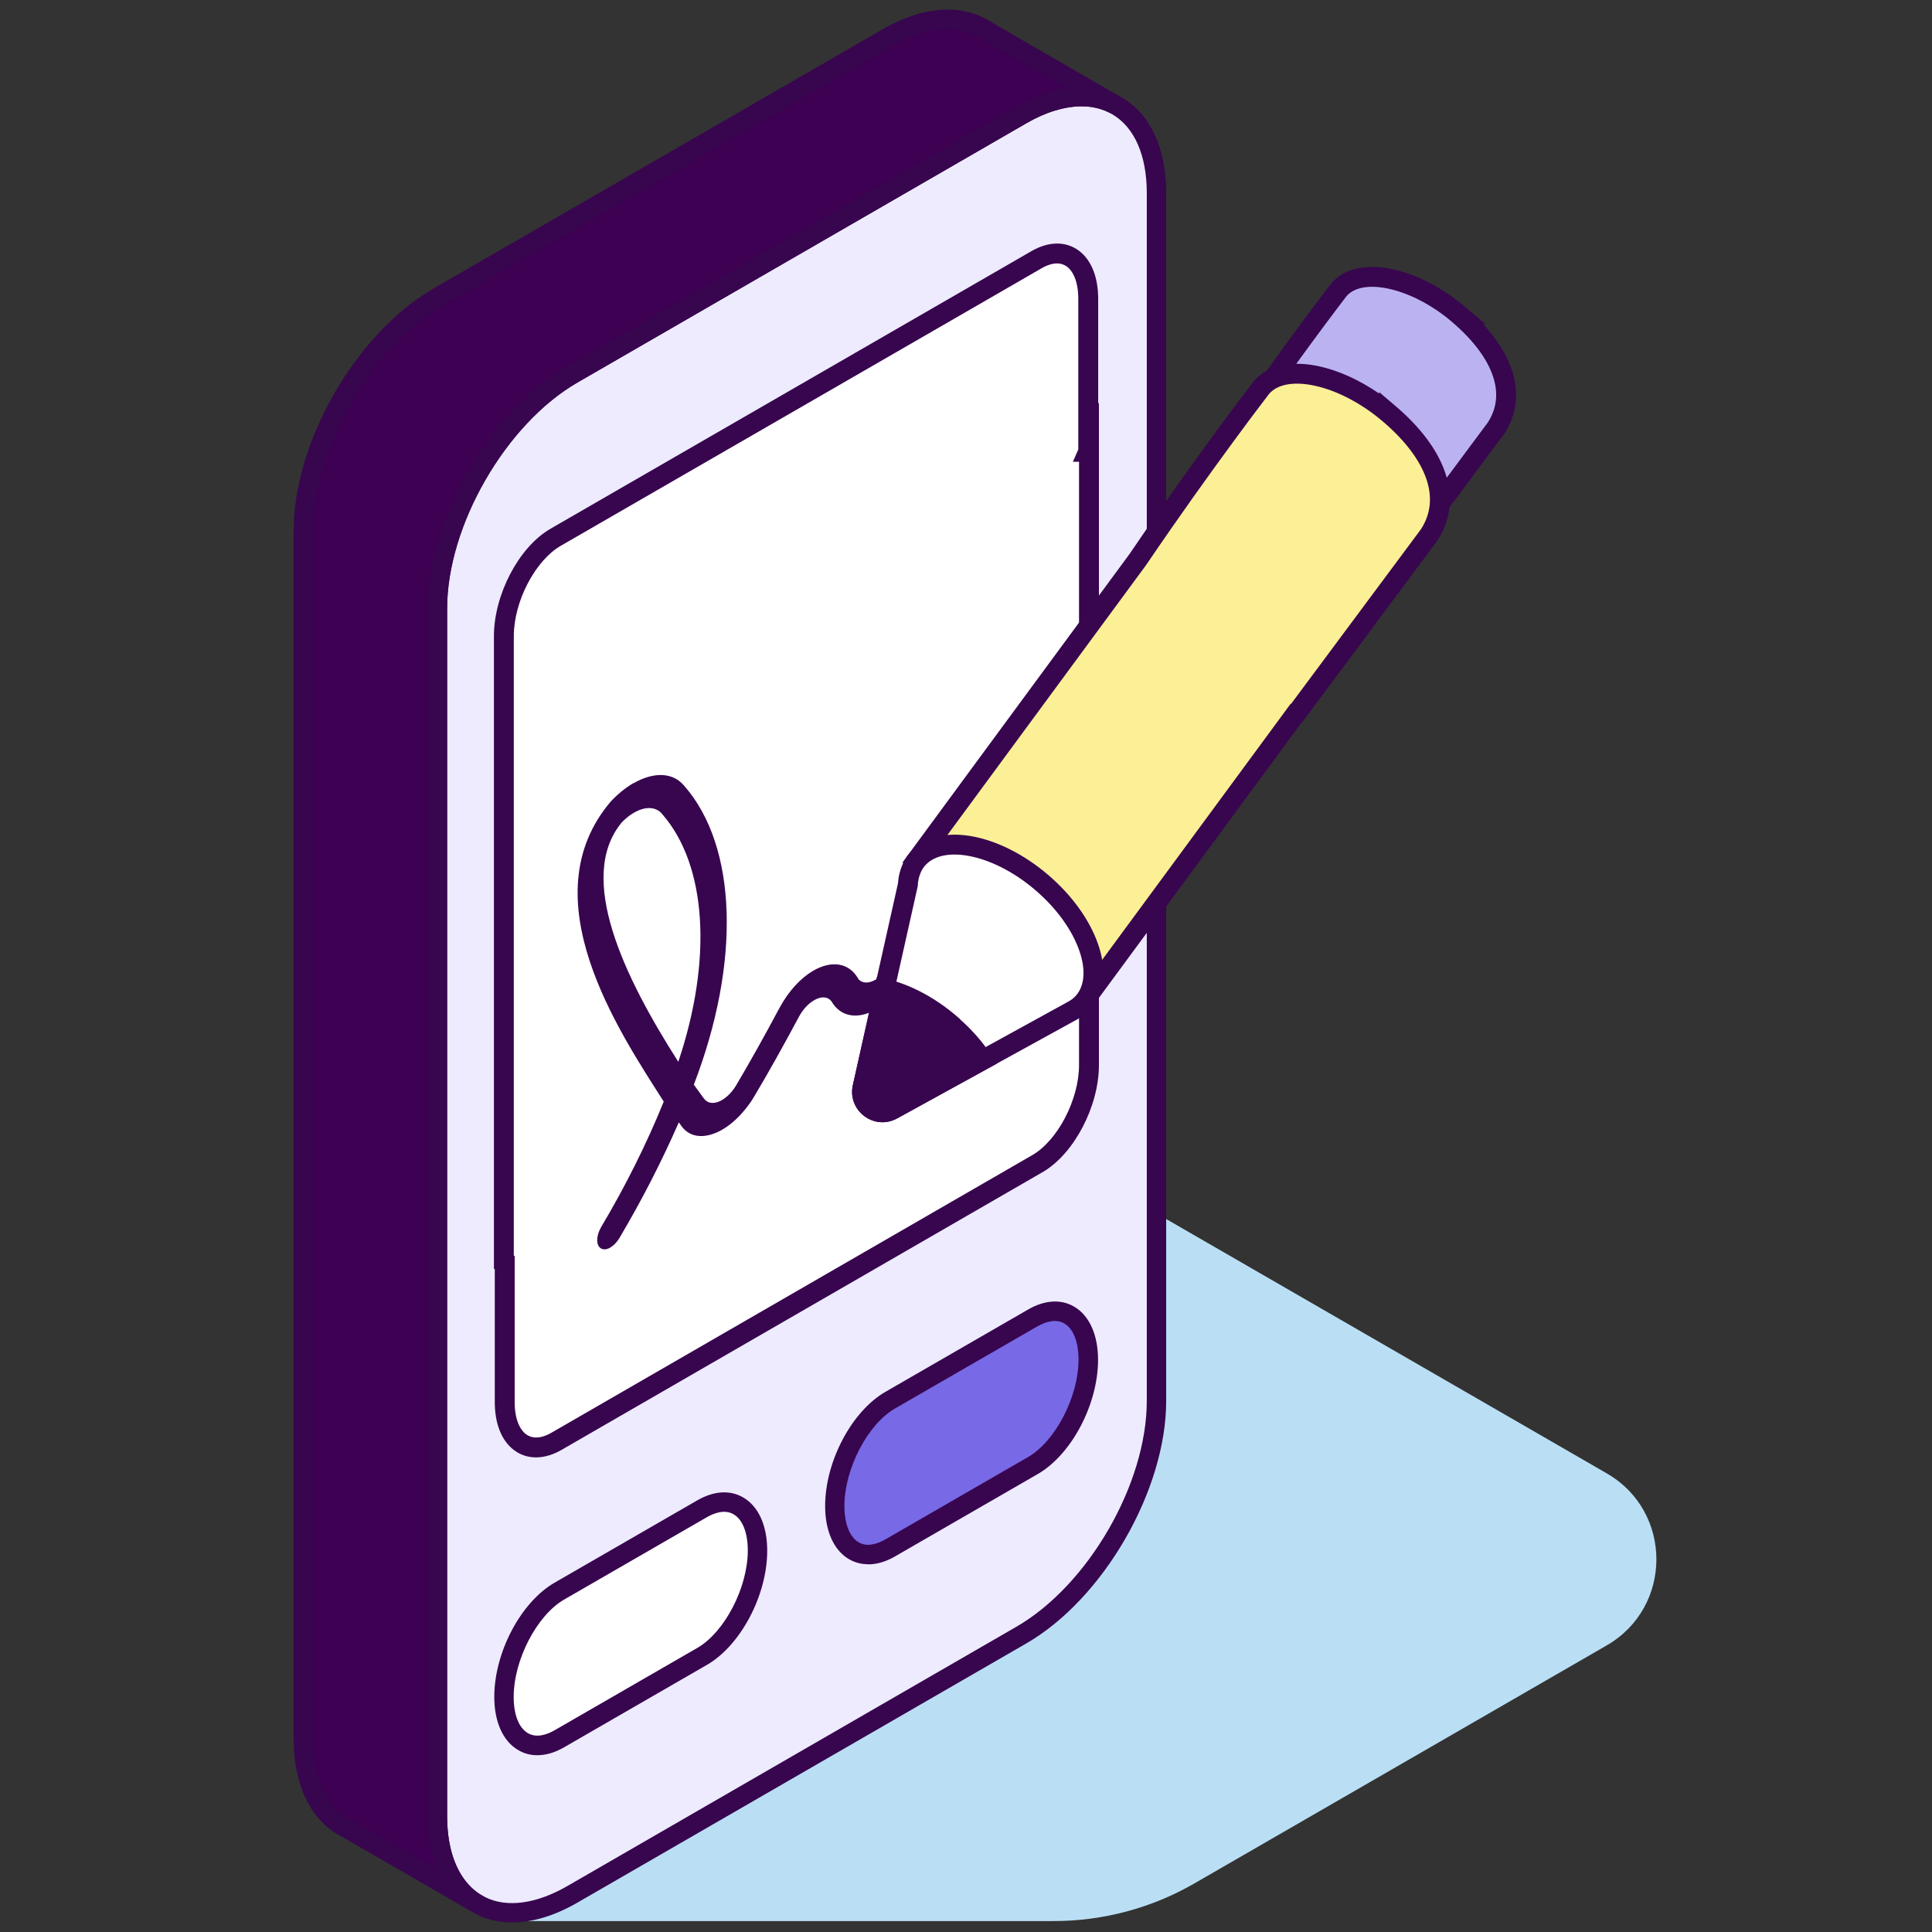 <svg width="101" height="101" viewBox="0 0 101 101" fill="none" xmlns="http://www.w3.org/2000/svg">
<rect x="0" y="0" width="101" height="101" fill="#333333" stroke="none"/>
<g clip-path="url(#clip0_162_3361)">
<path d="M26.347 100.428H55.089C57.676 100.428 60.218 99.746 62.453 98.453L83.994 86.018C87.458 84.016 87.458 79.018 83.994 77.022L58.144 62.099L26.34 100.428H26.347Z" fill="#BADFF5"/>
<path d="M60.465 10.1V73.24C60.465 77.738 57.286 83.237 53.393 85.486L29.935 99.031C28.076 100.104 26.386 100.253 25.125 99.623L24.703 99.376C23.91 98.817 23.325 97.9 23.052 96.685C22.928 96.165 22.87 95.58 22.87 94.949V31.81C22.87 27.305 26.035 21.807 29.942 19.558L53.393 6.012C53.939 5.7 54.472 5.46 54.985 5.304C56.181 4.933 57.26 4.979 58.144 5.401L58.404 5.538C59.678 6.285 60.465 7.858 60.465 10.107V10.1Z" fill="#EDEBFD"/>
<path d="M26.783 100.5C26.107 100.5 25.47 100.357 24.898 100.071L24.449 99.811C23.494 99.142 22.857 98.108 22.558 96.789C22.428 96.236 22.363 95.612 22.363 94.943V31.81C22.363 27.143 25.645 21.449 29.688 19.116L53.139 5.57C53.724 5.232 54.297 4.978 54.836 4.816C56.129 4.413 57.351 4.458 58.359 4.939L58.638 5.089C60.146 5.973 60.965 7.747 60.965 10.1V73.24C60.965 77.9 57.683 83.594 53.64 85.921L30.182 99.467C28.999 100.149 27.836 100.5 26.776 100.5H26.783ZM56.545 5.557C56.103 5.557 55.629 5.635 55.135 5.784C54.66 5.927 54.16 6.148 53.647 6.447L30.189 19.993C26.432 22.164 23.37 27.461 23.37 31.81V94.949C23.37 95.541 23.429 96.087 23.539 96.568C23.78 97.64 24.287 98.466 24.989 98.96L25.372 99.181C26.497 99.74 28.037 99.538 29.675 98.589L53.133 85.043C56.89 82.873 59.951 77.575 59.951 73.24V10.1C59.951 8.118 59.308 6.655 58.144 5.973L57.897 5.843C57.501 5.654 57.039 5.557 56.539 5.557H56.545Z" fill="#38054F"/>
<path d="M20.38 37.581V41.891C20.38 42.801 19.893 43.503 19.301 43.457L19.145 43.438C18.547 43.386 18.066 42.606 18.066 41.683V37.373C18.066 36.464 18.554 35.761 19.145 35.807L19.301 35.827C19.899 35.879 20.38 36.658 20.38 37.581Z" fill="#EDEBFD"/>
<path d="M19.353 43.958C19.353 43.958 19.295 43.958 19.262 43.958L19.08 43.938C18.235 43.86 17.553 42.866 17.553 41.683V37.374C17.553 36.672 17.787 36.048 18.203 35.664C18.482 35.404 18.827 35.281 19.178 35.307L19.36 35.333C20.205 35.411 20.881 36.399 20.881 37.588V41.898C20.881 42.599 20.647 43.223 20.231 43.607C19.977 43.841 19.665 43.971 19.347 43.971L19.353 43.958ZM19.074 36.308C19.074 36.308 18.996 36.308 18.892 36.405C18.736 36.548 18.567 36.88 18.567 37.374V41.683C18.567 42.411 18.937 42.911 19.191 42.931L19.366 42.95C19.366 42.95 19.444 42.95 19.555 42.853C19.711 42.71 19.88 42.378 19.88 41.885V37.575C19.88 36.847 19.509 36.347 19.256 36.327L19.08 36.308H19.074Z" fill="#38054F"/>
<path d="M20.38 47.539V51.849C20.38 52.765 19.893 53.467 19.301 53.415L19.145 53.396C18.547 53.35 18.066 52.564 18.066 51.654V47.344C18.066 46.428 18.554 45.726 19.145 45.778L19.301 45.797C19.899 45.843 20.38 46.629 20.38 47.539Z" fill="#EDEBFD"/>
<path d="M19.36 53.922C19.321 53.922 19.288 53.922 19.249 53.922L19.074 53.903C18.229 53.838 17.546 52.85 17.546 51.654V47.344C17.546 46.642 17.793 45.999 18.203 45.622C18.482 45.368 18.827 45.245 19.184 45.277L19.36 45.297C20.205 45.362 20.887 46.35 20.887 47.546V51.855C20.887 52.557 20.64 53.201 20.231 53.578C19.984 53.805 19.678 53.929 19.366 53.929L19.36 53.922ZM19.074 46.278C19.074 46.278 18.983 46.285 18.898 46.363C18.749 46.499 18.573 46.837 18.573 47.338V51.647C18.573 52.362 18.944 52.869 19.184 52.882L19.366 52.902C19.366 52.902 19.451 52.908 19.548 52.817C19.698 52.681 19.873 52.343 19.873 51.842V47.533C19.873 46.818 19.503 46.311 19.262 46.298L19.08 46.278C19.08 46.278 19.08 46.278 19.074 46.278Z" fill="#38054F"/>
<path d="M51.619 1.618L51.437 1.514C50.156 0.734 48.362 0.831 46.386 1.975L22.928 15.514C19.035 17.763 15.856 23.256 15.856 27.76V90.9C15.856 93.135 16.643 94.715 17.91 95.463L18.177 95.606L24.703 99.375C23.91 98.816 23.325 97.9 23.052 96.684C22.928 96.165 22.87 95.579 22.87 94.949V31.81C22.87 27.305 26.035 21.806 29.942 19.557L53.393 6.012C53.939 5.7 54.472 5.459 54.986 5.303C56.181 4.933 57.26 4.978 58.144 5.401L51.619 1.624V1.618Z" fill="#3E0052"/>
<path d="M15.35 90.899V27.76C15.35 25.397 16.18 22.811 17.493 20.538C18.807 18.265 20.633 16.255 22.675 15.075L46.132 1.536C48.195 0.342 50.193 0.171 51.688 1.074L51.688 1.073L51.87 1.178C51.892 1.19 51.914 1.205 51.934 1.221L58.398 4.962C58.634 5.098 58.719 5.396 58.593 5.637C58.466 5.877 58.171 5.976 57.926 5.858C57.181 5.503 56.238 5.446 55.136 5.787L55.133 5.788C54.664 5.93 54.166 6.153 53.645 6.45L53.647 6.451L30.195 19.996L30.194 19.997C28.337 21.066 26.627 22.928 25.38 25.091C24.133 27.253 23.377 29.667 23.377 31.809V94.949C23.377 95.4 23.409 95.818 23.472 96.199L23.545 96.567L23.547 96.573C23.798 97.691 24.324 98.488 24.995 98.961C25.217 99.117 25.276 99.42 25.13 99.648C24.984 99.877 24.684 99.95 24.449 99.814L17.923 96.045V96.044L17.671 95.909C17.665 95.906 17.659 95.903 17.653 95.899C16.178 95.029 15.35 93.243 15.35 90.899ZM16.363 90.899C16.363 93.025 17.107 94.397 18.165 95.023L18.417 95.159L18.431 95.166L22.837 97.712C22.724 97.424 22.629 97.119 22.557 96.796V96.795C22.423 96.23 22.362 95.607 22.362 94.949V31.809C22.362 29.447 23.19 26.859 24.502 24.584C25.814 22.309 27.64 20.298 29.689 19.118L53.14 5.572L53.142 5.571C53.712 5.245 54.28 4.988 54.838 4.818C55.15 4.722 55.457 4.651 55.758 4.605L51.364 2.063C51.343 2.051 51.324 2.037 51.305 2.022L51.185 1.954C51.181 1.952 51.177 1.95 51.173 1.947C50.108 1.299 48.524 1.324 46.641 2.414H46.64L23.182 15.953C21.33 17.023 19.62 18.884 18.371 21.045C17.122 23.206 16.363 25.618 16.363 27.76V90.899Z" fill="#38054F"/>
<path d="M36.708 78.875L29.24 83.184C27.641 84.107 26.347 86.584 26.347 88.716C26.347 90.848 27.641 91.823 29.24 90.906L36.708 86.597C38.307 85.674 39.6 83.198 39.6 81.066C39.6 78.934 38.307 77.959 36.708 78.875Z" fill="white"/>
<path d="M53.998 68.891L46.529 73.201C44.93 74.124 43.637 76.6 43.637 78.732C43.637 80.864 44.93 81.839 46.529 80.923L53.998 76.613C55.596 75.69 56.89 73.214 56.89 71.082C56.89 68.95 55.596 67.975 53.998 68.891Z" fill="#7869E6"/>
<path d="M28.089 91.758C27.732 91.758 27.4 91.673 27.095 91.491C26.295 91.03 25.84 90.016 25.84 88.709C25.84 86.382 27.225 83.763 28.986 82.742L36.455 78.433C37.312 77.939 38.164 77.88 38.853 78.284C39.653 78.745 40.108 79.759 40.108 81.065C40.108 83.392 38.723 86.012 36.962 87.032L29.493 91.342C29.012 91.621 28.538 91.758 28.089 91.758ZM36.962 79.31L29.493 83.62C28.063 84.445 26.854 86.779 26.854 88.709C26.854 89.645 27.127 90.334 27.602 90.607C28.063 90.874 28.609 90.672 28.986 90.458L36.455 86.148C37.885 85.323 39.093 82.989 39.093 81.059C39.093 80.123 38.821 79.434 38.346 79.161C37.885 78.894 37.339 79.096 36.962 79.31Z" fill="#38054F"/>
<path d="M45.385 81.774C45.028 81.774 44.696 81.69 44.391 81.514C43.591 81.053 43.136 80.039 43.136 78.732C43.136 76.405 44.521 73.786 46.282 72.765L53.751 68.456C54.608 67.962 55.46 67.903 56.149 68.306C56.948 68.768 57.403 69.782 57.403 71.088C57.403 73.415 56.019 76.035 54.258 77.055L46.789 81.365C46.308 81.644 45.834 81.781 45.385 81.781V81.774ZM54.251 69.327L46.783 73.636C45.353 74.462 44.144 76.795 44.144 78.726C44.144 79.662 44.417 80.351 44.891 80.63C45.353 80.897 45.899 80.695 46.276 80.481L53.744 76.171C55.174 75.346 56.383 73.012 56.383 71.082C56.383 70.146 56.11 69.457 55.635 69.184C55.174 68.917 54.628 69.119 54.251 69.333V69.327Z" fill="#38054F"/>
<path d="M56.89 23.62V15.625C56.89 13.63 55.681 12.713 54.186 13.578L29.051 28.085C27.556 28.943 26.34 31.264 26.34 33.259V65.986L26.386 66.005V73.298C26.386 75.294 27.608 76.204 29.096 75.346L54.225 60.838C55.72 59.98 56.929 57.66 56.929 55.677V23.516L56.883 23.62H56.89Z" fill="white"/>
<path d="M56.409 55.677V24.14H56.088L56.37 23.495V15.625C56.37 14.713 56.093 14.177 55.785 13.944C55.51 13.735 55.07 13.667 54.446 14.027V14.028L29.311 28.535L29.31 28.536C28.675 28.901 28.057 29.606 27.595 30.486C27.136 31.363 26.86 32.36 26.86 33.259V65.642L26.906 65.662V73.298C26.906 74.209 27.186 74.743 27.496 74.977C27.774 75.186 28.217 75.252 28.836 74.895L53.964 60.388L53.965 60.387C54.6 60.023 55.216 59.318 55.676 58.439C56.134 57.564 56.409 56.57 56.409 55.677ZM57.41 21.119L57.449 21.03V55.677C57.449 56.766 57.119 57.925 56.598 58.92C56.08 59.911 55.344 60.796 54.484 61.289L54.483 61.288L29.356 75.796C28.487 76.297 27.575 76.337 26.871 75.808C26.198 75.302 25.866 74.383 25.866 73.298V66.347L25.821 66.328V33.259C25.821 32.163 26.152 31.002 26.674 30.004C27.194 29.011 27.932 28.127 28.791 27.634L53.925 13.127C54.796 12.624 55.709 12.582 56.413 13.114C57.083 13.622 57.41 14.542 57.41 15.625V21.119Z" fill="#38054F"/>
<path d="M35.46 55.508C32.619 51.062 30.123 45.869 32.502 42.996C32.71 42.775 32.931 42.606 33.146 42.483C33.744 42.138 34.322 42.157 34.647 42.593C36.948 45.258 37.254 50.165 35.46 55.508ZM33.133 40.929C32.736 41.157 32.333 41.475 31.943 41.885C27.641 46.915 32.353 53.909 34.699 57.588C33.789 59.831 32.684 62.034 31.424 64.153C31.157 64.608 31.151 65.109 31.417 65.264C31.553 65.343 31.729 65.323 31.904 65.219C32.08 65.115 32.242 64.953 32.379 64.725C33.542 62.762 34.582 60.741 35.486 58.674C35.544 58.752 35.596 58.83 35.655 58.908C36.116 59.512 36.929 59.532 37.754 59.057C38.183 58.81 38.619 58.427 39.015 57.92C39.165 57.731 39.308 57.53 39.431 57.315C40.179 56.061 40.959 54.663 41.765 53.155C41.973 52.765 42.265 52.46 42.558 52.291C42.818 52.141 43.071 52.096 43.279 52.193C43.351 52.226 43.409 52.278 43.461 52.336C43.936 53.175 44.859 53.311 45.801 52.765C46.347 52.453 46.9 51.907 47.387 51.147L48.505 49.366C48.706 49.041 48.96 48.794 49.214 48.651C49.513 48.482 49.805 48.449 50.02 48.605C50.123 48.677 50.202 48.787 50.247 48.937C50.553 49.931 51.495 50.198 52.561 49.58C52.561 49.58 52.574 49.574 52.58 49.567L55.401 47.942C55.772 47.721 56.071 47.195 56.064 46.766C56.064 46.35 55.759 46.181 55.395 46.382L52.574 48.007C52.099 48.28 51.683 48.17 51.541 47.728C51.209 46.714 50.24 46.506 49.2 47.104C48.96 47.247 48.706 47.429 48.466 47.656C48.154 47.955 47.855 48.313 47.602 48.709L46.477 50.497C46.276 50.822 46.022 51.069 45.769 51.218C45.47 51.387 45.177 51.42 44.963 51.264C44.924 51.238 44.891 51.212 44.865 51.166C44.391 50.315 43.461 50.198 42.519 50.744C41.888 51.108 41.245 51.771 40.738 52.713C39.958 54.176 39.197 55.534 38.482 56.743C38.274 57.088 38.008 57.354 37.741 57.51C37.455 57.673 37.169 57.712 36.955 57.575C36.903 57.543 36.857 57.497 36.812 57.445C36.63 57.198 36.448 56.951 36.272 56.704C38.729 50.315 38.547 44.27 35.785 41.098C35.193 40.364 34.179 40.338 33.126 40.942" fill="#38054F"/>
<path d="M76.253 16.438C73.997 14.514 71.105 13.844 69.993 15.15C69.98 15.164 67.036 18.979 63.663 23.977C64.898 23.009 67.4 23.568 69.493 25.355C71.748 27.279 72.71 29.97 71.599 31.27L78.216 22.372C79.392 20.552 78.508 18.361 76.246 16.438H76.253Z" fill="#BBB3F1"/>
<path d="M69.609 14.8C70.352 13.941 71.596 13.816 72.803 14.075C74.044 14.34 75.407 15.033 76.59 16.042L77.664 16.957H77.541C78.225 17.697 78.732 18.477 79.011 19.272C79.415 20.422 79.337 21.596 78.653 22.655L78.633 22.682L72.153 31.395C72.115 31.45 72.075 31.504 72.033 31.557L72.016 31.581L72.015 31.579C72.008 31.589 72.001 31.599 71.994 31.608L71.181 30.96L71.303 30.795C71.596 30.338 71.64 29.623 71.319 28.721C70.97 27.744 70.225 26.663 69.156 25.751L69.155 25.75C68.162 24.903 67.087 24.36 66.138 24.139C65.175 23.915 64.427 24.039 63.984 24.386L61.382 26.426L63.232 23.687C64.923 21.181 66.506 18.971 67.668 17.387C68.25 16.595 68.726 15.958 69.058 15.519C69.224 15.299 69.354 15.129 69.443 15.012C69.487 14.954 69.523 14.91 69.546 14.879C69.558 14.864 69.567 14.852 69.574 14.843C69.577 14.839 69.581 14.835 69.584 14.832C69.585 14.83 69.587 14.827 69.589 14.824C69.591 14.822 69.593 14.82 69.595 14.817C69.596 14.816 69.596 14.815 69.597 14.814L69.609 14.8ZM72.585 15.091C71.513 14.862 70.76 15.052 70.39 15.486C70.385 15.493 70.378 15.503 70.369 15.515C70.346 15.544 70.313 15.588 70.269 15.645C70.181 15.759 70.053 15.928 69.888 16.146C69.559 16.582 69.085 17.214 68.507 18.002C67.552 19.304 66.314 21.031 64.963 22.996C65.416 22.967 65.895 23.015 66.374 23.126C67.507 23.39 68.73 24.02 69.83 24.959C71.016 25.971 71.88 27.198 72.298 28.372C72.392 28.636 72.464 28.904 72.512 29.169L77.782 22.082C78.27 21.323 78.338 20.494 78.03 19.616C77.714 18.716 76.998 17.759 75.91 16.834L75.709 16.663C74.689 15.844 73.566 15.301 72.585 15.091Z" fill="#38054F"/>
<path d="M72.62 21.631C70.215 19.577 67.134 18.869 65.951 20.253C65.938 20.266 62.961 24.127 59.483 29.249C54.303 36.282 47.888 45.004 47.888 45.004L56.663 52.356L67.894 37.094C67.829 37.218 67.758 37.328 67.667 37.439L74.719 27.955C75.974 26.012 75.031 23.678 72.62 21.625V21.631Z" fill="#FCF097"/>
<path d="M65.583 19.885C66.364 19.003 67.662 18.871 68.936 19.144C69.961 19.363 71.066 19.859 72.1 20.576V20.498L72.957 21.229C74.205 22.291 75.113 23.46 75.534 24.66C75.962 25.878 75.88 27.117 75.156 28.238L75.147 28.252L75.137 28.266L68.084 37.749L68.083 37.748C68.078 37.755 68.074 37.762 68.068 37.769L68.053 37.756L56.753 53.11L47.18 45.089L47.469 44.697L47.47 44.695C47.471 44.694 47.472 44.692 47.474 44.69L47.542 44.597C47.59 44.531 47.662 44.434 47.755 44.308C47.94 44.056 48.211 43.688 48.552 43.224C49.234 42.296 50.199 40.985 51.324 39.455C53.572 36.4 56.466 32.469 59.053 28.956C60.796 26.389 62.413 24.139 63.597 22.528C64.188 21.722 64.672 21.076 65.009 20.63C65.177 20.408 65.308 20.235 65.398 20.117C65.444 20.059 65.479 20.013 65.503 19.982C65.515 19.966 65.524 19.954 65.531 19.946C65.534 19.942 65.537 19.937 65.54 19.934C65.541 19.932 65.544 19.93 65.546 19.927C65.547 19.926 65.549 19.922 65.552 19.919C65.553 19.918 65.557 19.913 65.56 19.91C65.563 19.906 65.575 19.893 65.583 19.885ZM68.718 20.161C67.571 19.916 66.755 20.116 66.349 20.588C66.343 20.595 66.335 20.605 66.325 20.617C66.302 20.647 66.269 20.691 66.225 20.749C66.136 20.865 66.006 21.036 65.839 21.257C65.505 21.699 65.024 22.341 64.436 23.143C63.258 24.746 61.648 26.987 59.914 29.541L59.902 29.557C57.312 33.073 54.413 37.013 52.162 40.073C51.036 41.602 50.072 42.913 49.39 43.84C49.051 44.301 48.781 44.667 48.596 44.919L56.571 51.602L67.476 36.785L67.494 36.797L74.288 27.661C74.813 26.842 74.885 25.947 74.554 25.003C74.229 24.08 73.512 23.106 72.435 22.157L72.282 22.027C71.135 21.047 69.84 20.401 68.718 20.161Z" fill="#38054F"/>
<path d="M54.452 46.129C52.047 44.075 49.136 43.535 47.953 44.926C47.823 45.076 47.725 45.245 47.647 45.427C47.537 45.68 47.472 45.966 47.459 46.265L45.093 56.84C44.891 57.737 45.847 58.459 46.653 58.01L56.097 52.817C56.311 52.7 56.506 52.55 56.662 52.362C57.845 50.971 56.857 48.183 54.452 46.129Z" fill="white"/>
<path d="M47.705 44.429C48.476 43.668 49.652 43.505 50.839 43.724C52.12 43.961 53.531 44.658 54.79 45.733C56.049 46.808 56.957 48.092 57.392 49.32C57.822 50.531 57.82 51.797 57.062 52.693C56.857 52.941 56.607 53.13 56.347 53.272L46.903 58.466L46.902 58.465C45.7 59.131 44.286 58.056 44.585 56.726L46.944 46.179C46.966 45.844 47.04 45.518 47.169 45.222L47.245 45.058C47.327 44.896 47.428 44.738 47.557 44.589L47.705 44.429ZM50.649 44.747C49.562 44.545 48.768 44.77 48.349 45.263L48.345 45.267C48.258 45.367 48.187 45.486 48.125 45.631L48.124 45.634C48.041 45.826 47.989 46.048 47.978 46.288L47.977 46.334L47.966 46.378L45.6 56.954L45.599 56.955C45.496 57.417 45.99 57.783 46.399 57.556L46.402 57.555L55.847 52.362L55.848 52.361C56.016 52.269 56.155 52.159 56.262 52.031L56.267 52.025C56.687 51.53 56.782 50.709 56.413 49.667C56.049 48.64 55.261 47.502 54.115 46.524C52.969 45.545 51.721 44.945 50.649 44.747Z" fill="#38054F"/>
<path d="M49.669 53.513C48.557 52.564 47.348 51.946 46.243 51.686L45.093 56.841C44.891 57.738 45.847 58.459 46.653 58.011L51.371 55.417C50.929 54.754 50.358 54.104 49.669 53.519V53.513Z" fill="#38054F"/>
<path d="M46.362 51.18C47.559 51.462 48.841 52.122 50.006 53.117L50.188 53.273V53.284C50.832 53.857 51.375 54.485 51.804 55.129L52.118 55.6L46.903 58.467L46.902 58.466C45.7 59.132 44.286 58.056 44.585 56.726L45.735 51.573L45.85 51.059L46.362 51.18ZM45.6 56.954L45.599 56.955C45.496 57.418 45.99 57.784 46.399 57.556L46.402 57.554L50.605 55.244C50.248 54.782 49.822 54.332 49.332 53.916L49.171 53.779C48.333 53.094 47.454 52.613 46.63 52.339L45.6 56.954Z" fill="#38054F"/>
</g>
<defs>
<clipPath id="clip0_162_3361">
<rect width="71.245" height="100" fill="white" transform="translate(15.35 0.5)"/>
</clipPath>
</defs>
</svg>
